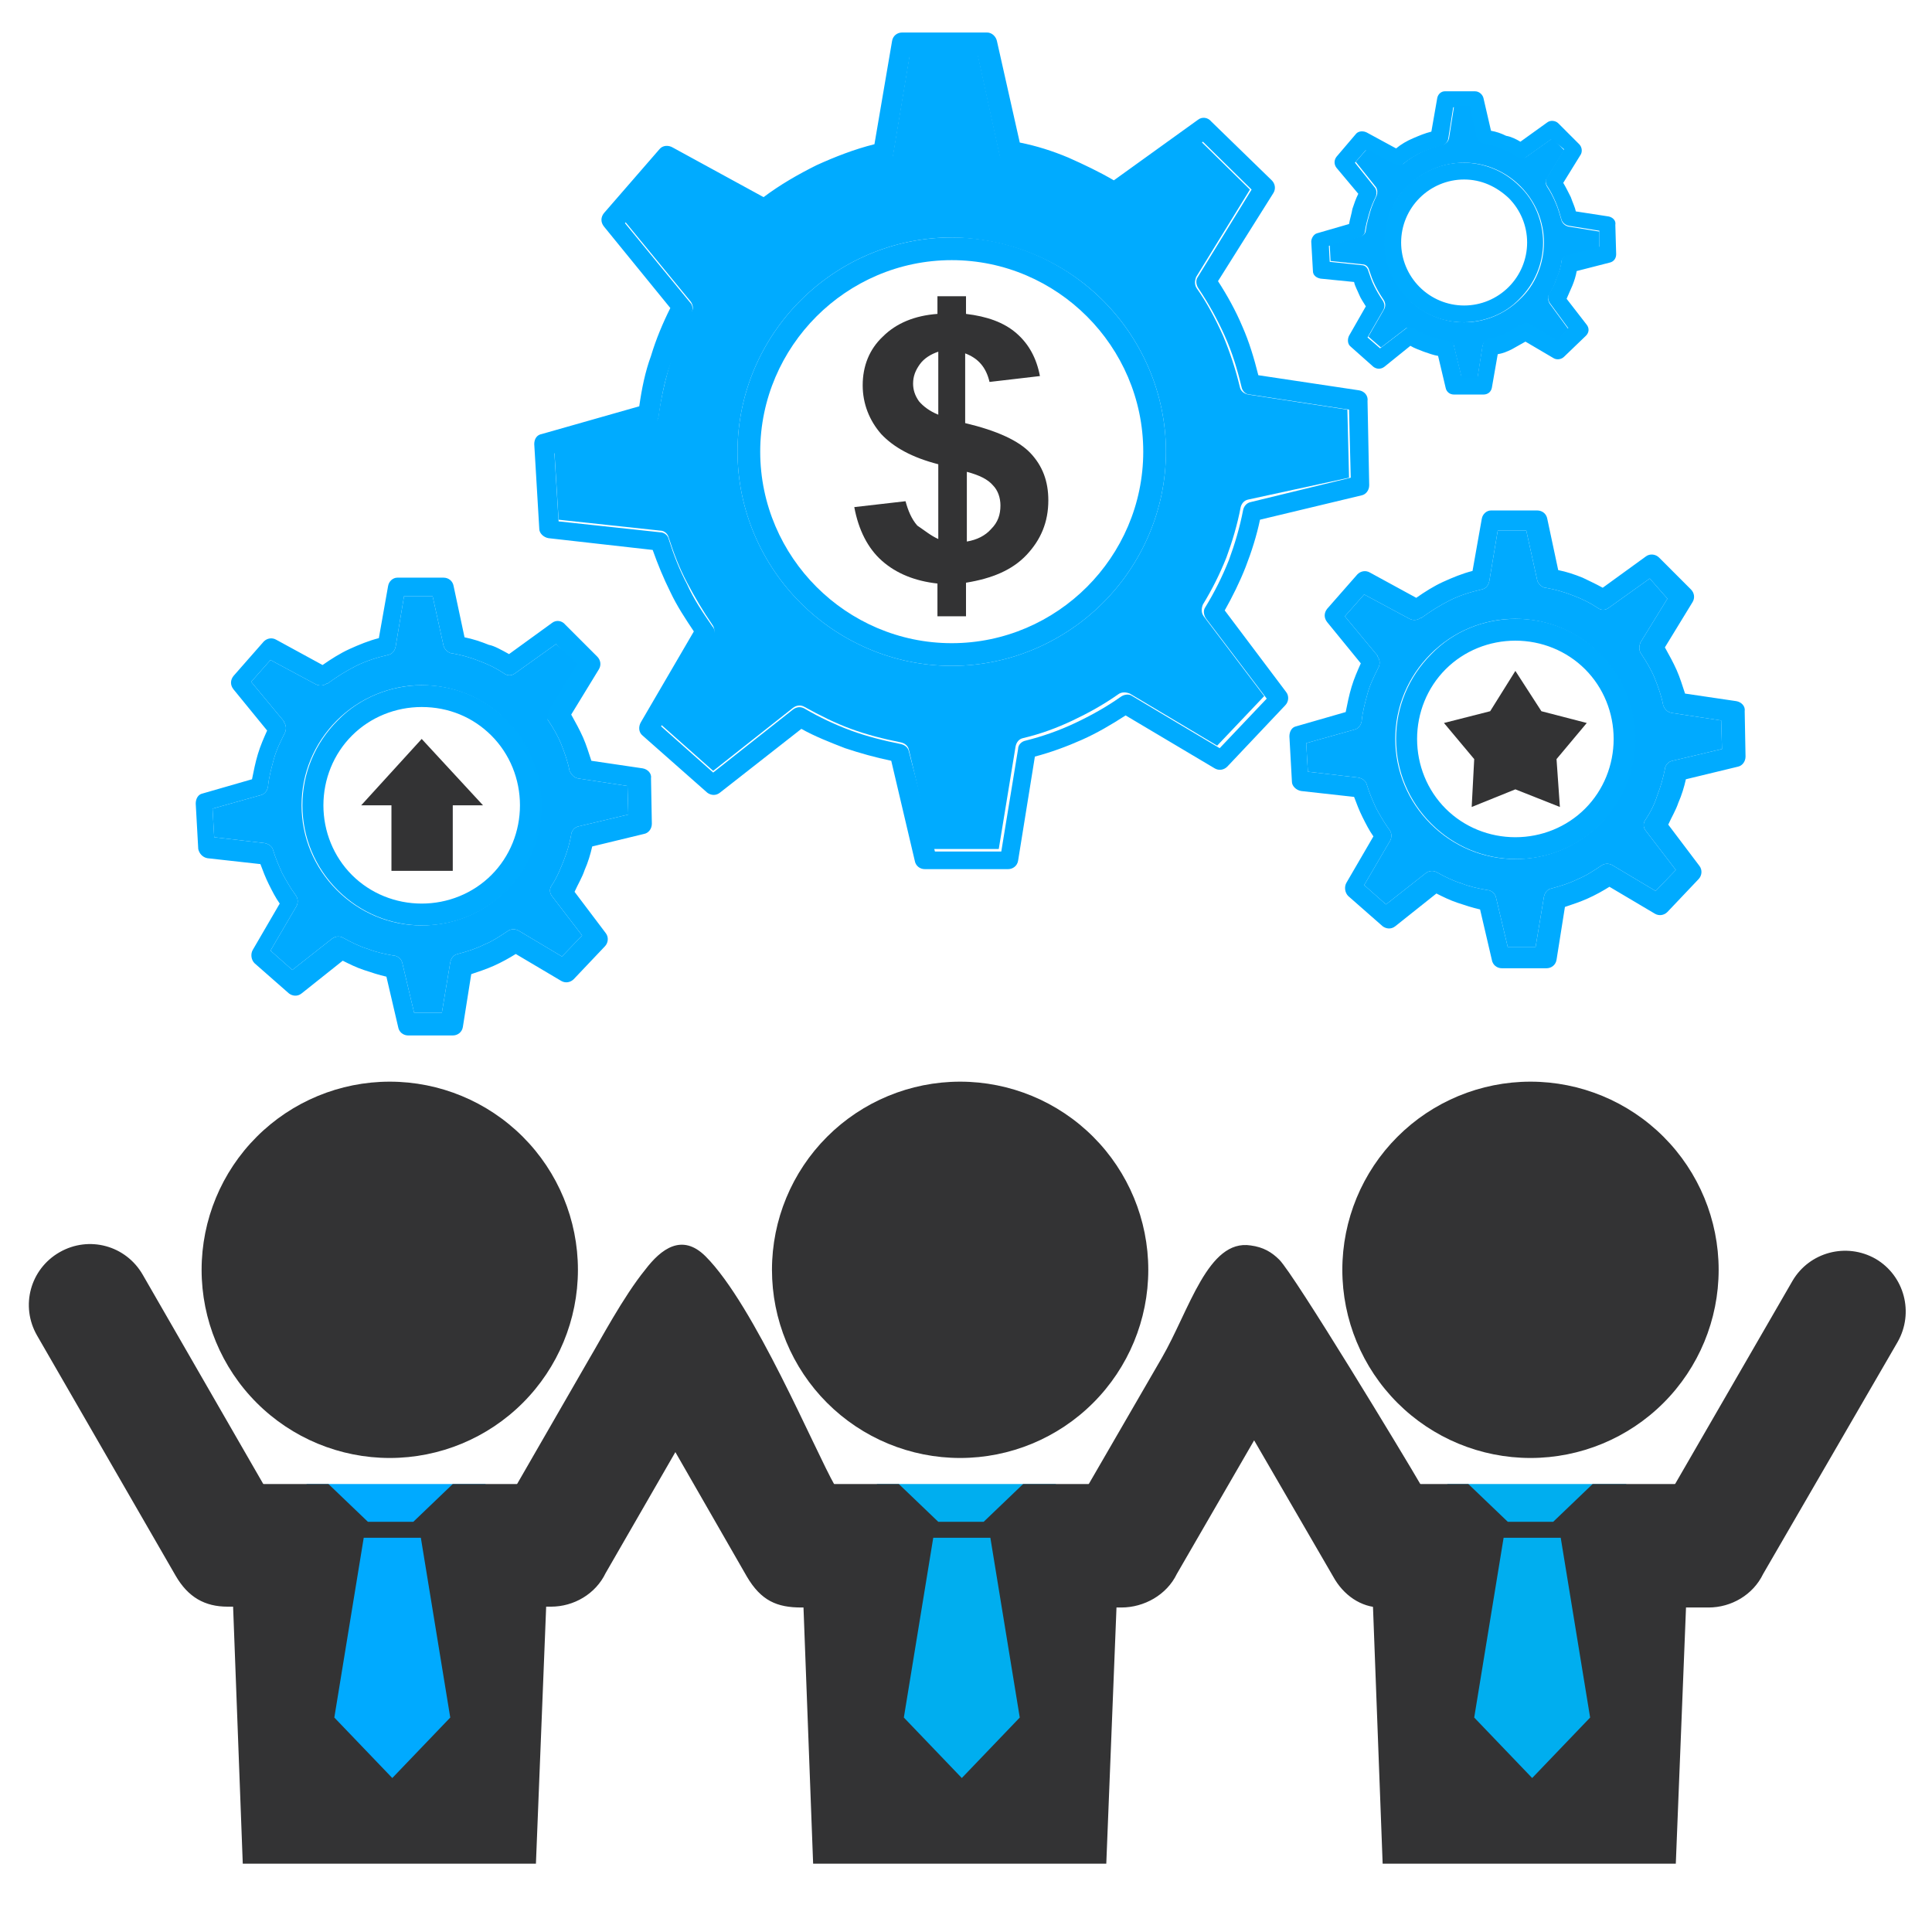 <svg width="230" height="228" viewBox="0 0 230 228" fill="none" xmlns="http://www.w3.org/2000/svg">
<path fill-rule="evenodd" clip-rule="evenodd" d="M70.201 161.669L61.501 176.769H31.401L17.001 151.769C15.001 148.269 10.601 147.069 7.101 149.069C3.601 151.069 2.401 155.469 4.401 158.969L20.901 187.569C22.401 190.169 24.401 191.269 27.101 191.269H65.601C68.301 191.269 70.901 189.769 72.101 187.269L80.401 172.869L88.901 187.669C90.601 190.569 92.501 191.369 95.401 191.369H133.501C136.201 191.369 138.901 189.869 140.101 187.369L149.301 171.469L158.701 187.669C159.901 189.869 162.001 191.369 164.401 191.369H203.401C206.101 191.369 208.701 189.869 209.901 187.369L225.901 159.769C227.901 156.269 226.701 151.869 223.301 149.869C219.801 147.869 215.401 149.069 213.401 152.469L199.301 176.869H169.201C167.301 173.569 154.101 151.769 152.301 149.969C151.401 149.069 150.401 148.469 148.901 148.269C143.801 147.469 141.601 155.969 138.301 161.669L129.501 176.869H99.401C97.001 172.669 89.801 155.369 84.001 149.569C81.201 146.769 78.701 148.669 76.801 151.169C74.201 154.369 71.401 159.669 70.201 161.669Z" fill="#333334"/>
<path fill-rule="evenodd" clip-rule="evenodd" d="M68.801 151.169C68.801 157.11 66.441 162.807 62.24 167.008C58.039 171.209 52.342 173.569 46.401 173.569C40.46 173.569 34.763 171.209 30.562 167.008C26.361 162.807 24.001 157.11 24.001 151.169C24.001 145.228 26.361 139.53 30.562 135.33C34.763 131.129 40.46 128.769 46.401 128.769C52.342 128.769 58.039 131.129 62.24 135.33C66.441 139.53 68.801 145.228 68.801 151.169V151.169Z" fill="#333334"/>
<path fill-rule="evenodd" clip-rule="evenodd" d="M36.501 176.669H57.801V212.869H36.501V176.669Z" fill="#00AAFF"/>
<path fill-rule="evenodd" clip-rule="evenodd" d="M27.201 176.669C43.801 176.669 49.101 176.669 65.601 176.669L63.801 221.869H28.901L27.201 176.669ZM39.101 176.669L43.801 181.169H46.501H49.201L53.901 176.669H39.101ZM46.601 183.069H43.301L39.801 204.469L46.701 211.669L53.601 204.469L50.101 183.069H46.601Z" fill="#333334"/>
<path fill-rule="evenodd" clip-rule="evenodd" d="M136.701 151.169C136.701 157.11 134.341 162.807 130.14 167.008C125.939 171.209 120.242 173.569 114.301 173.569C111.359 173.569 108.446 172.989 105.729 171.864C103.011 170.738 100.542 169.088 98.462 167.008C96.382 164.928 94.732 162.459 93.606 159.741C92.48 157.023 91.901 154.11 91.901 151.169C91.901 145.228 94.261 139.53 98.462 135.33C102.662 131.129 108.36 128.769 114.301 128.769C120.242 128.769 125.939 131.129 130.14 135.33C134.341 139.53 136.701 145.228 136.701 151.169V151.169Z" fill="#333334"/>
<path fill-rule="evenodd" clip-rule="evenodd" d="M204.601 151.169C204.601 157.11 202.241 162.807 198.04 167.008C193.839 171.209 188.142 173.569 182.201 173.569C176.26 173.569 170.562 171.209 166.362 167.008C162.161 162.807 159.801 157.11 159.801 151.169C159.801 145.228 162.161 139.53 166.362 135.33C170.562 131.129 176.26 128.769 182.201 128.769C188.142 128.769 193.839 131.129 198.04 135.33C202.241 139.53 204.601 145.228 204.601 151.169V151.169Z" fill="#333334"/>
<path fill-rule="evenodd" clip-rule="evenodd" d="M104.401 176.669H125.701V212.869H104.401V176.669Z" fill="#00AEEF"/>
<path fill-rule="evenodd" clip-rule="evenodd" d="M95.101 176.669C111.701 176.669 117.001 176.669 133.501 176.669L131.701 221.869H96.801L95.101 176.669ZM107.001 176.669L111.701 181.169H114.401H117.101L121.801 176.669H107.001ZM114.401 183.069H111.101L107.601 204.469L114.501 211.669L121.401 204.469L117.901 183.069H114.401Z" fill="#333334"/>
<path fill-rule="evenodd" clip-rule="evenodd" d="M172.301 176.669H193.601V212.869H172.301V176.669Z" fill="#00AEEF"/>
<path fill-rule="evenodd" clip-rule="evenodd" d="M162.901 176.669C179.501 176.669 184.801 176.669 201.301 176.669L199.501 221.869H164.601L162.901 176.669ZM174.801 176.669L179.501 181.169H182.201H184.901L189.601 176.669H174.801ZM182.301 183.069H179.001L175.501 204.469L182.401 211.669L189.301 204.469L185.801 183.069H182.301Z" fill="#333334"/>
<path fill-rule="evenodd" clip-rule="evenodd" d="M113.301 30.969C107.001 30.969 101.301 33.569 97.201 37.669C93.101 41.769 90.501 47.469 90.501 53.769C90.501 60.069 93.101 65.769 97.201 69.869C101.301 73.969 107.001 76.569 113.301 76.569C119.601 76.569 125.301 73.969 129.401 69.869C133.501 65.769 136.101 60.069 136.101 53.769C136.101 47.469 133.501 41.769 129.401 37.669C125.301 33.569 119.601 30.969 113.301 30.969ZM132.601 21.469L142.601 14.269C143.101 13.869 143.801 13.969 144.201 14.469L151.401 21.469C151.801 21.869 151.901 22.469 151.601 22.969L145.001 33.469C146.101 35.169 147.101 36.969 147.901 38.869C148.701 40.669 149.301 42.669 149.801 44.669L161.801 46.469C162.401 46.569 162.901 47.069 162.801 47.769L163.001 57.769C163.001 58.369 162.601 58.869 162.101 58.969L150.001 61.869C149.601 63.769 149.001 65.669 148.301 67.469C147.601 69.269 146.701 71.069 145.801 72.669L153.101 82.369C153.501 82.869 153.401 83.569 153.001 83.969L146.101 91.269C145.701 91.669 145.101 91.769 144.601 91.469L134.001 85.169C132.301 86.269 130.601 87.269 128.801 88.069C127.001 88.869 125.101 89.569 123.201 90.069L121.201 102.469C121.101 103.069 120.601 103.469 120.001 103.469H110.101C109.501 103.469 109.001 103.069 108.901 102.469L106.101 90.569C104.201 90.169 102.401 89.669 100.601 89.069C98.801 88.369 97.001 87.669 95.401 86.769L85.701 94.369C85.201 94.769 84.601 94.669 84.201 94.369L76.501 87.569C76.001 87.169 76.001 86.469 76.301 85.969L82.601 75.169C81.601 73.669 80.601 72.169 79.801 70.469C79.001 68.869 78.301 67.169 77.701 65.469L65.301 64.069C64.701 63.969 64.201 63.469 64.201 62.969L63.601 52.869C63.601 52.269 63.901 51.769 64.501 51.669L76.101 48.369C76.401 46.269 76.801 44.269 77.501 42.369C78.101 40.369 78.901 38.469 79.801 36.669L71.901 26.969C71.501 26.469 71.501 25.869 71.901 25.369L78.501 17.769C78.901 17.269 79.601 17.269 80.101 17.569L90.901 23.469C92.901 21.969 95.001 20.769 97.201 19.669C99.401 18.669 101.701 17.769 104.101 17.169L106.201 4.869C106.301 4.269 106.801 3.869 107.401 3.869H117.501C118.101 3.869 118.601 4.369 118.701 4.969L121.401 16.969C123.401 17.369 125.301 17.969 127.201 18.769C129.001 19.569 130.901 20.469 132.601 21.469ZM143.201 16.869L149.001 22.569L142.601 32.969C142.301 33.369 142.401 33.969 142.701 34.369C143.901 36.169 144.901 37.969 145.801 39.969C146.701 41.969 147.301 43.969 147.801 46.069C147.901 46.569 148.301 46.969 148.801 46.969L160.601 48.769L160.801 56.869L148.901 59.769C148.401 59.869 148.101 60.269 148.001 60.669C147.601 62.769 147.001 64.769 146.301 66.669C145.501 68.669 144.601 70.469 143.501 72.269C143.201 72.669 143.301 73.269 143.601 73.669L150.801 83.169L145.201 89.069L134.801 82.869C134.401 82.569 133.801 82.669 133.401 82.969C131.701 84.169 129.901 85.169 128.001 86.069C126.101 86.969 124.101 87.669 122.101 88.169C121.601 88.269 121.201 88.669 121.201 89.169L119.201 101.369H111.301L108.201 89.469C108.101 88.969 107.701 88.669 107.201 88.569C105.201 88.169 103.201 87.669 101.301 86.969C99.401 86.269 97.501 85.369 95.801 84.369C95.301 84.069 94.801 84.169 94.401 84.469L84.901 91.969L78.701 86.469L84.901 75.869C85.201 75.469 85.101 74.869 84.801 74.569C83.701 72.969 82.601 71.369 81.801 69.569C80.901 67.869 80.201 66.069 79.601 64.169C79.501 63.669 79.001 63.369 78.601 63.369L66.501 62.069L66.001 53.969L77.501 50.669C78.001 50.569 78.301 50.069 78.401 49.669C78.701 47.469 79.101 45.369 79.801 43.369C80.501 41.269 81.301 39.269 82.301 37.369C82.501 36.969 82.501 36.369 82.201 36.069L74.401 26.569L79.701 20.469L90.401 26.269C90.801 26.469 91.301 26.469 91.701 26.169C93.701 24.569 95.901 23.269 98.201 22.169C100.501 21.069 102.901 20.269 105.401 19.669C105.901 19.569 106.201 19.169 106.301 18.669L108.301 6.669H116.401L119.001 18.569C119.101 19.069 119.501 19.369 119.901 19.469C122.001 19.869 124.101 20.469 126.101 21.269C128.101 22.069 130.001 23.069 131.801 24.169C132.201 24.469 132.801 24.369 133.201 24.169L143.201 16.869ZM95.301 35.769C99.901 31.169 106.301 28.269 113.301 28.269C120.301 28.269 126.701 31.169 131.301 35.769C135.901 40.369 138.801 46.769 138.801 53.769C138.801 60.769 135.901 67.169 131.301 71.769C126.701 76.369 120.301 79.269 113.301 79.269C106.301 79.269 99.901 76.369 95.301 71.769C90.701 67.169 87.801 60.769 87.801 53.769C87.801 46.769 90.701 40.369 95.301 35.769Z" fill="#00ABFF"/>
<path fill-rule="evenodd" clip-rule="evenodd" d="M60.601 77.869L65.701 74.169C66.201 73.769 66.901 73.869 67.301 74.369L71.101 78.169C71.501 78.569 71.601 79.169 71.301 79.669L68.001 85.069C68.501 85.969 69.001 86.869 69.401 87.769C69.801 88.669 70.101 89.669 70.401 90.569L76.501 91.469C77.101 91.569 77.601 92.069 77.501 92.669L77.601 98.069C77.601 98.669 77.201 99.169 76.701 99.269L70.501 100.769C70.301 101.669 70.001 102.669 69.601 103.569C69.301 104.469 68.801 105.269 68.401 106.169L72.101 111.069C72.501 111.569 72.401 112.269 72.001 112.669L68.301 116.569C67.901 116.969 67.301 117.069 66.801 116.769L61.401 113.569C60.601 114.069 59.701 114.569 58.801 114.969C57.901 115.369 57.001 115.669 56.101 115.969L55.101 122.269C55.001 122.869 54.501 123.269 53.901 123.269H48.601C48.001 123.269 47.501 122.869 47.401 122.269L46.001 116.269C45.101 116.069 44.201 115.769 43.301 115.469C42.401 115.169 41.601 114.769 40.801 114.369L35.901 118.269C35.401 118.669 34.801 118.569 34.401 118.269L30.301 114.669C29.901 114.269 29.801 113.569 30.101 113.069L33.301 107.569C32.801 106.869 32.401 106.069 32.001 105.269C31.601 104.469 31.301 103.669 31.001 102.869L24.701 102.169C24.101 102.069 23.701 101.569 23.601 101.069L23.301 95.669C23.301 95.069 23.601 94.569 24.101 94.469L30.001 92.769C30.201 91.769 30.401 90.769 30.701 89.769C31.001 88.769 31.401 87.869 31.801 86.969L27.801 82.069C27.401 81.569 27.401 80.969 27.801 80.469L31.401 76.369C31.801 75.969 32.401 75.869 32.901 76.169L38.401 79.169C39.401 78.469 40.501 77.769 41.601 77.269C42.701 76.769 43.901 76.269 45.101 75.969L46.201 69.769C46.301 69.169 46.801 68.769 47.301 68.769C47.301 68.769 47.301 68.769 47.401 68.769H52.801C53.401 68.769 53.901 69.169 54.001 69.769L55.301 75.869C56.301 76.069 57.201 76.369 58.201 76.769C58.801 76.869 59.701 77.369 60.601 77.869ZM66.201 76.669L61.301 80.169C60.901 80.469 60.401 80.469 60.001 80.169C59.101 79.569 58.101 79.069 57.001 78.669C56.001 78.269 54.901 77.969 53.801 77.769C53.801 77.769 53.801 77.769 53.701 77.769C53.301 77.669 52.901 77.269 52.801 76.869L51.501 70.969H48.101L47.101 76.969C47.001 77.469 46.701 77.869 46.201 77.969C44.901 78.269 43.601 78.669 42.401 79.269C41.201 79.869 40.101 80.569 39.001 81.369C39.001 81.369 39.001 81.369 38.901 81.369C38.501 81.669 38.001 81.669 37.601 81.469L32.201 78.569L29.901 81.169L33.801 85.869C33.801 85.869 33.801 85.869 33.801 85.969C34.101 86.369 34.101 86.869 33.901 87.269C33.401 88.269 32.901 89.269 32.601 90.369C32.301 91.469 32.001 92.569 31.901 93.669C31.801 94.169 31.501 94.569 31.001 94.669L25.301 96.269L25.501 99.669L31.501 100.369C32.001 100.469 32.401 100.769 32.501 101.169C32.801 102.169 33.201 103.069 33.601 103.969C34.101 104.869 34.601 105.769 35.201 106.569C35.501 106.969 35.501 107.469 35.301 107.869L32.201 113.169L34.801 115.469L39.501 111.769C39.901 111.469 40.401 111.369 40.901 111.669C41.801 112.169 42.801 112.669 43.801 112.969C44.801 113.369 45.801 113.569 46.901 113.769C46.901 113.769 46.901 113.769 47.001 113.769C47.401 113.869 47.801 114.169 47.901 114.669L49.301 120.569H52.601L53.601 114.569C53.701 114.069 54.001 113.669 54.501 113.569C55.601 113.269 56.601 112.969 57.601 112.469C58.601 112.069 59.501 111.469 60.401 110.869C60.801 110.569 61.301 110.569 61.701 110.769L66.901 113.869L69.301 111.369L65.701 106.669C65.401 106.269 65.401 105.769 65.701 105.369C66.301 104.469 66.701 103.469 67.101 102.469C67.501 101.469 67.801 100.469 68.001 99.369C68.001 99.369 68.001 99.369 68.001 99.269C68.101 98.869 68.401 98.469 68.901 98.369L74.801 96.969L74.701 93.569L68.801 92.669C68.301 92.569 68.001 92.169 67.801 91.769C67.601 90.669 67.201 89.569 66.801 88.569C66.401 87.569 65.801 86.569 65.201 85.669C64.901 85.269 64.901 84.769 65.101 84.269L68.301 79.069L66.201 76.669ZM40.201 85.769C37.501 88.469 36.001 92.069 36.001 95.869C36.001 99.669 37.501 103.269 40.201 105.969C42.901 108.669 46.501 110.169 50.301 110.169C54.101 110.169 57.701 108.669 60.401 105.969C63.101 103.269 64.601 99.669 64.601 95.869C64.601 92.069 63.101 88.469 60.401 85.769C57.701 83.069 54.101 81.569 50.301 81.569C46.501 81.569 42.801 83.069 40.201 85.769ZM50.201 84.169C47.101 84.169 44.101 85.369 41.901 87.569C39.701 89.769 38.501 92.769 38.501 95.869C38.501 98.969 39.701 101.969 41.901 104.169C44.101 106.369 47.101 107.569 50.201 107.569C53.301 107.569 56.301 106.369 58.501 104.169C60.701 101.969 61.901 98.969 61.901 95.869C61.901 92.769 60.701 89.769 58.501 87.569C56.301 85.369 53.401 84.169 50.201 84.169Z" fill="#00ABFF"/>
<path fill-rule="evenodd" clip-rule="evenodd" d="M190.801 69.969L195.901 66.269C196.401 65.869 197.101 65.969 197.501 66.369L201.301 70.169C201.701 70.569 201.801 71.169 201.501 71.669L198.201 77.069C198.701 77.969 199.201 78.869 199.601 79.769C200.001 80.669 200.301 81.669 200.601 82.569L206.701 83.469C207.301 83.569 207.801 84.069 207.701 84.669L207.801 90.069C207.801 90.669 207.401 91.169 206.901 91.269L200.701 92.769C200.501 93.669 200.201 94.669 199.801 95.569C199.501 96.469 199.001 97.269 198.601 98.169L202.301 103.069C202.701 103.569 202.601 104.269 202.201 104.669L198.501 108.569C198.101 108.969 197.501 109.069 197.001 108.769L191.601 105.569C190.801 106.069 189.901 106.569 189.001 106.969C188.101 107.369 187.201 107.669 186.301 107.969L185.301 114.269C185.201 114.869 184.701 115.269 184.101 115.269H178.801C178.201 115.269 177.701 114.869 177.601 114.269L176.201 108.269C175.301 108.069 174.401 107.769 173.501 107.469C172.601 107.169 171.801 106.769 171.001 106.369L166.101 110.269C165.601 110.669 165.001 110.569 164.601 110.269L160.501 106.669C160.101 106.269 160.001 105.569 160.301 105.069L163.501 99.569C163.001 98.869 162.601 98.069 162.201 97.269C161.801 96.469 161.501 95.669 161.201 94.869L154.901 94.169C154.301 94.069 153.801 93.569 153.801 93.069L153.501 87.669C153.501 87.069 153.801 86.569 154.301 86.469L160.201 84.769C160.401 83.769 160.601 82.769 160.901 81.769C161.201 80.769 161.601 79.869 162.001 78.969L158.001 74.069C157.601 73.569 157.601 72.969 158.001 72.469L161.601 68.369C162.001 67.969 162.601 67.869 163.101 68.169L168.601 71.169C169.601 70.469 170.701 69.769 171.801 69.269C172.901 68.769 174.101 68.269 175.301 67.969L176.401 61.769C176.501 61.169 177.001 60.769 177.501 60.769C177.501 60.769 177.501 60.769 177.601 60.769H183.001C183.601 60.769 184.101 61.169 184.201 61.769L185.501 67.869C186.501 68.069 187.401 68.369 188.401 68.769C189.001 69.069 189.901 69.469 190.801 69.969ZM196.401 68.869L191.501 72.369C191.101 72.669 190.601 72.669 190.201 72.369C189.301 71.769 188.301 71.269 187.201 70.869C186.201 70.469 185.101 70.169 184.001 69.969C184.001 69.969 184.001 69.969 183.901 69.969C183.501 69.869 183.101 69.469 183.001 69.069L181.701 63.169H178.301L177.301 69.169C177.201 69.669 176.901 70.069 176.401 70.169C175.101 70.469 173.801 70.869 172.601 71.469C171.401 72.069 170.301 72.769 169.201 73.569C169.201 73.569 169.201 73.569 169.101 73.569C168.701 73.869 168.201 73.869 167.801 73.669L162.401 70.769L160.101 73.369L164.001 78.069C164.001 78.069 164.001 78.069 164.001 78.169C164.301 78.569 164.301 79.069 164.101 79.469C163.601 80.469 163.101 81.469 162.801 82.569C162.501 83.669 162.201 84.769 162.101 85.869C162.001 86.369 161.701 86.769 161.201 86.869L155.501 88.469L155.701 91.869L161.701 92.569C162.201 92.669 162.601 92.969 162.701 93.369C163.001 94.369 163.401 95.269 163.801 96.169C164.301 97.069 164.801 97.969 165.401 98.769C165.701 99.169 165.701 99.669 165.501 100.069L162.401 105.369L165.001 107.669L169.701 103.969C170.101 103.669 170.601 103.569 171.101 103.869C172.001 104.369 173.001 104.869 174.001 105.169C175.001 105.569 176.001 105.769 177.101 105.969C177.101 105.969 177.101 105.969 177.201 105.969C177.601 106.069 178.001 106.369 178.101 106.869L179.501 112.769H182.801L183.801 106.769C183.901 106.269 184.201 105.869 184.701 105.769C185.801 105.469 186.801 105.169 187.801 104.669C188.801 104.269 189.701 103.669 190.601 103.069C191.001 102.769 191.501 102.769 191.901 102.969L197.101 106.069L199.501 103.569L195.901 98.869C195.601 98.469 195.601 97.969 195.901 97.569C196.501 96.669 197.001 95.669 197.301 94.669C197.701 93.669 198.001 92.569 198.201 91.569C198.201 91.569 198.201 91.569 198.201 91.469C198.301 91.069 198.601 90.669 199.101 90.569L205.001 89.169L204.901 85.769L199.001 84.869C198.501 84.769 198.201 84.469 198.001 83.969C197.801 82.869 197.401 81.769 197.001 80.769C196.601 79.769 196.001 78.769 195.401 77.869C195.101 77.469 195.101 76.969 195.301 76.469L198.501 71.269L196.401 68.869ZM170.401 77.869C167.701 80.569 166.201 84.169 166.201 87.969C166.201 91.769 167.701 95.369 170.401 98.069C173.101 100.769 176.701 102.269 180.501 102.269C184.301 102.269 187.901 100.769 190.601 98.069C193.301 95.369 194.801 91.769 194.801 87.969C194.801 84.169 193.301 80.569 190.601 77.869C187.901 75.169 184.301 73.669 180.501 73.669C176.601 73.669 173.001 75.169 170.401 77.869ZM180.401 76.269C177.301 76.269 174.301 77.469 172.101 79.669C169.901 81.869 168.701 84.869 168.701 87.969C168.701 91.069 169.901 94.069 172.101 96.269C174.301 98.469 177.301 99.669 180.401 99.669C183.501 99.669 186.501 98.469 188.701 96.269C190.901 94.069 192.101 91.069 192.101 87.969C192.101 84.869 190.901 81.869 188.701 79.669C186.501 77.469 183.501 76.269 180.401 76.269Z" fill="#00ABFF"/>
<path fill-rule="evenodd" clip-rule="evenodd" d="M181.001 16.869L184.201 14.569C184.601 14.269 185.201 14.369 185.501 14.669L188.001 17.169C188.301 17.469 188.401 17.969 188.201 18.369L186.101 21.769C186.401 22.269 186.701 22.869 187.001 23.469C187.201 24.069 187.501 24.669 187.601 25.169L191.501 25.769C192.001 25.869 192.401 26.269 192.301 26.769L192.401 30.269C192.401 30.769 192.101 31.169 191.601 31.269L187.701 32.269C187.601 32.869 187.401 33.469 187.201 33.969C187.001 34.469 186.701 35.069 186.501 35.569L188.901 38.669C189.201 39.069 189.201 39.569 188.801 39.969L186.201 42.469C185.901 42.769 185.401 42.869 185.001 42.669L181.601 40.669C181.101 40.969 180.501 41.269 180.001 41.569C179.401 41.869 178.901 42.069 178.301 42.169L177.601 46.169C177.501 46.669 177.101 46.969 176.601 46.969H173.101C172.601 46.969 172.201 46.669 172.101 46.169L171.201 42.369C170.601 42.269 170.101 42.069 169.501 41.869C169.001 41.669 168.401 41.469 167.901 41.169L164.801 43.669C164.401 43.969 163.901 43.969 163.501 43.669L160.801 41.269C160.401 40.969 160.401 40.369 160.601 39.969L162.601 36.469C162.301 35.969 162.001 35.569 161.801 35.069C161.601 34.569 161.301 34.069 161.201 33.569L157.201 33.169C156.701 33.069 156.301 32.769 156.301 32.269L156.101 28.769C156.101 28.369 156.401 27.869 156.801 27.769L160.601 26.669C160.701 26.069 160.901 25.469 161.001 24.869C161.201 24.269 161.401 23.669 161.701 23.069L159.101 19.969C158.801 19.569 158.801 19.069 159.101 18.669L161.401 15.969C161.701 15.569 162.301 15.569 162.701 15.769L166.201 17.669C166.801 17.169 167.501 16.769 168.201 16.469C168.901 16.169 169.601 15.869 170.401 15.669L171.101 11.669C171.201 11.169 171.601 10.869 172.001 10.869H175.601C176.101 10.869 176.501 11.269 176.601 11.669L177.501 15.569C178.101 15.669 178.701 15.869 179.301 16.169C179.901 16.269 180.501 16.569 181.001 16.869ZM184.701 16.569L181.601 18.769C181.301 18.969 180.901 18.969 180.501 18.769C179.901 18.369 179.201 18.069 178.601 17.769C177.901 17.469 177.201 17.269 176.501 17.169C176.501 17.169 176.501 17.169 176.401 17.169C176.001 17.069 175.801 16.769 175.701 16.469L174.901 12.769H173.001L172.401 16.569C172.301 16.969 172.001 17.269 171.601 17.369C170.801 17.569 169.901 17.869 169.201 18.169C168.401 18.569 167.701 18.969 167.001 19.569C166.701 19.769 166.301 19.769 166.001 19.669L162.601 17.869L161.301 19.369L163.701 22.369C163.901 22.669 163.901 23.069 163.801 23.369C163.501 23.969 163.201 24.669 163.001 25.369C162.801 26.069 162.601 26.769 162.501 27.469C162.501 27.869 162.201 28.169 161.801 28.269L158.201 29.269L158.301 31.169L162.101 31.569C162.501 31.569 162.801 31.869 162.901 32.269C163.101 32.869 163.301 33.469 163.601 34.069C163.901 34.669 164.201 35.169 164.601 35.769C164.801 36.069 164.901 36.469 164.701 36.869L162.801 40.169L164.301 41.469L167.301 39.169C167.601 38.869 168.101 38.869 168.401 39.069C169.001 39.369 169.601 39.669 170.301 39.969C170.901 40.169 171.601 40.369 172.301 40.469C172.301 40.469 172.301 40.469 172.401 40.469C172.801 40.569 173.101 40.869 173.101 41.169L174.001 44.869H175.901L176.501 41.069C176.601 40.669 176.801 40.369 177.201 40.269C177.901 40.069 178.601 39.869 179.201 39.569C179.801 39.269 180.401 38.969 181.001 38.569C181.301 38.369 181.801 38.269 182.101 38.469L185.401 40.469L186.701 39.069L184.501 36.069C184.301 35.769 184.201 35.269 184.401 34.969C184.801 34.369 185.101 33.769 185.301 33.069C185.601 32.469 185.801 31.769 185.901 31.069C185.901 31.069 185.901 31.069 185.901 30.969C186.001 30.569 186.301 30.369 186.601 30.269L190.401 29.369V27.469L186.701 26.869C186.301 26.769 186.001 26.469 185.901 26.169C185.701 25.469 185.501 24.769 185.201 24.069C184.901 23.369 184.601 22.769 184.201 22.169C184.001 21.869 183.901 21.369 184.201 21.069L186.201 17.769L184.701 16.569ZM167.501 22.169C165.701 23.969 164.701 26.369 164.701 28.869C164.701 31.369 165.701 33.869 167.501 35.569C169.301 37.369 171.701 38.369 174.201 38.369C176.701 38.369 179.201 37.369 180.901 35.569C182.701 33.769 183.701 31.369 183.701 28.869C183.701 26.369 182.701 23.869 180.901 22.169C179.101 20.369 176.701 19.369 174.201 19.369C171.701 19.369 169.301 20.369 167.501 22.169ZM174.301 21.369C172.301 21.369 170.401 22.169 169.001 23.569C167.601 24.969 166.801 26.869 166.801 28.869C166.801 30.869 167.601 32.769 169.001 34.169C170.401 35.569 172.301 36.369 174.301 36.369C176.301 36.369 178.201 35.569 179.601 34.169C181.001 32.769 181.801 30.869 181.801 28.869C181.801 26.869 181.001 24.969 179.601 23.569C178.101 22.169 176.301 21.369 174.301 21.369Z" fill="#00ABFF"/>
<path fill-rule="evenodd" clip-rule="evenodd" d="M111.701 64.169V55.269C108.601 54.469 106.401 53.269 104.901 51.669C103.501 50.069 102.701 48.069 102.701 45.869C102.701 43.569 103.501 41.569 105.101 40.069C106.701 38.469 108.901 37.569 111.601 37.369V35.269H115.001V37.369C117.501 37.669 119.501 38.369 121.001 39.669C122.501 40.969 123.401 42.669 123.801 44.769L117.801 45.469C117.401 43.769 116.501 42.669 114.901 42.069V50.369C118.701 51.269 121.301 52.469 122.701 53.969C124.101 55.469 124.801 57.269 124.801 59.569C124.801 62.169 123.901 64.269 122.201 66.069C120.501 67.869 118.101 68.869 115.001 69.369V73.369H111.601V69.469C108.901 69.169 106.701 68.269 105.001 66.769C103.301 65.269 102.201 63.069 101.701 60.369L107.801 59.669C108.101 60.769 108.501 61.769 109.201 62.569C110.101 63.169 110.801 63.769 111.701 64.169ZM111.701 41.869C110.801 42.169 110.001 42.669 109.501 43.369C109.001 44.069 108.701 44.769 108.701 45.669C108.701 46.369 108.901 47.069 109.401 47.769C109.901 48.369 110.701 48.969 111.701 49.369V41.869ZM115.101 64.469C116.301 64.269 117.301 63.769 118.001 62.969C118.801 62.169 119.101 61.269 119.101 60.169C119.101 59.269 118.801 58.369 118.201 57.769C117.601 57.069 116.601 56.569 115.101 56.169V64.469Z" fill="#333334"/>
<path fill-rule="evenodd" clip-rule="evenodd" d="M46.601 103.669V95.869H43.001L50.201 87.969L57.501 95.869H53.901V103.669H46.601Z" fill="#333334"/>
<path fill-rule="evenodd" clip-rule="evenodd" d="M180.401 79.869L183.501 84.669L188.901 86.069L185.301 90.369L185.701 96.069L180.401 93.969L175.201 96.069L175.501 90.369L171.901 86.069L177.401 84.669L180.401 79.869Z" fill="#333334"/>
<path fill-rule="evenodd" clip-rule="evenodd" d="M160.601 56.869L160.401 48.769L148.601 46.969C148.101 46.869 147.701 46.569 147.601 46.069C147.101 43.969 146.401 41.869 145.601 39.969C144.701 37.969 143.701 36.069 142.501 34.369C142.201 33.969 142.201 33.469 142.401 32.969L148.801 22.569L143.001 16.869L133.201 23.969C132.801 24.269 132.301 24.269 131.801 23.969C130.001 22.869 128.101 21.869 126.101 21.069C124.101 20.269 122.101 19.669 119.901 19.269C119.401 19.169 119.101 18.869 119.001 18.369L116.401 6.469H108.301L106.301 18.469C106.201 18.969 105.901 19.369 105.401 19.469C102.901 20.069 100.501 20.869 98.201 21.969C95.901 23.069 93.701 24.469 91.701 25.969C91.301 26.269 90.801 26.269 90.401 26.069L79.701 20.269L74.401 26.369L82.201 35.869C82.501 36.269 82.601 36.769 82.301 37.169C81.301 39.069 80.401 41.069 79.801 43.169C79.201 45.169 78.701 47.369 78.401 49.469C78.401 49.969 78.001 50.369 77.501 50.469L66.001 53.769L66.501 61.869L78.601 63.169C79.101 63.169 79.501 63.569 79.601 63.969C80.201 65.869 80.901 67.669 81.801 69.369C82.701 71.069 83.701 72.769 84.801 74.369C85.101 74.769 85.101 75.269 84.901 75.669L78.701 86.269L84.901 91.769L94.401 84.269C94.801 83.969 95.301 83.869 95.801 84.169C97.601 85.169 99.401 86.069 101.301 86.769C103.201 87.469 105.201 87.969 107.201 88.369C107.701 88.469 108.101 88.769 108.201 89.269L111.001 101.069H118.901L120.901 88.869C121.001 88.369 121.301 87.969 121.801 87.869C123.901 87.369 125.801 86.669 127.701 85.769C129.601 84.869 131.401 83.869 133.101 82.669C133.501 82.369 134.001 82.369 134.501 82.569L144.901 88.769L150.501 82.869L143.301 73.369C143.001 72.969 143.001 72.469 143.201 71.969C144.301 70.169 145.201 68.369 146.001 66.369C146.701 64.469 147.301 62.469 147.701 60.369C147.801 59.969 148.101 59.569 148.601 59.469L160.601 56.869ZM131.301 35.769C135.901 40.369 138.801 46.769 138.801 53.769C138.801 60.769 135.901 67.169 131.301 71.769C126.701 76.369 120.301 79.269 113.301 79.269C106.301 79.269 99.901 76.369 95.301 71.769C90.701 67.169 87.801 60.769 87.801 53.769C87.801 46.769 90.701 40.369 95.301 35.769C99.901 31.169 106.301 28.269 113.301 28.269C120.301 28.369 126.701 31.169 131.301 35.769Z" fill="#00ABFF"/>
<path fill-rule="evenodd" clip-rule="evenodd" d="M181.001 22.169C182.801 23.969 183.801 26.369 183.801 28.869C183.801 31.369 182.801 33.869 181.001 35.569C179.201 37.369 176.801 38.369 174.301 38.369C171.801 38.369 169.401 37.369 167.601 35.569C165.801 33.769 164.801 31.369 164.801 28.869C164.801 26.369 165.801 23.869 167.601 22.169C169.401 20.369 171.801 19.369 174.301 19.369C176.801 19.369 179.201 20.369 181.001 22.169ZM168.401 39.169C169.001 39.469 169.601 39.769 170.301 40.069C170.901 40.269 171.601 40.469 172.301 40.569H172.401C172.801 40.669 173.101 40.969 173.101 41.269L174.001 44.969H175.901L176.501 41.169C176.601 40.769 176.801 40.469 177.201 40.369C177.901 40.169 178.601 39.969 179.201 39.669C179.801 39.369 180.401 39.069 181.001 38.669C181.301 38.469 181.801 38.369 182.101 38.569L185.401 40.569L186.701 39.169L184.501 36.169C184.301 35.869 184.201 35.369 184.401 35.069C184.801 34.469 185.101 33.869 185.301 33.169C185.601 32.569 185.801 31.869 185.901 31.169V31.069C186.001 30.669 186.301 30.469 186.601 30.369L190.401 29.469V27.569L186.701 26.969C186.301 26.869 186.001 26.569 185.901 26.269C185.701 25.569 185.501 24.869 185.201 24.169C184.901 23.469 184.601 22.869 184.201 22.269C184.001 21.969 183.901 21.469 184.201 21.169L186.201 17.869L184.801 16.469L181.701 18.669C181.401 18.869 181.001 18.869 180.601 18.669C180.001 18.269 179.301 17.969 178.701 17.669C178.001 17.369 177.301 17.169 176.601 17.069H176.501C176.101 16.969 175.901 16.669 175.801 16.369L175.001 12.669H173.101L172.501 16.469C172.401 16.869 172.101 17.169 171.701 17.269C170.901 17.469 170.001 17.769 169.301 18.069C168.501 18.469 167.801 18.869 167.101 19.469C166.801 19.669 166.401 19.669 166.101 19.569L162.701 17.769L161.401 19.269L163.801 22.269C164.001 22.569 164.001 22.969 163.901 23.269C163.601 23.869 163.301 24.569 163.101 25.269C162.901 25.969 162.701 26.669 162.601 27.369C162.601 27.769 162.301 28.069 161.901 28.169L158.301 29.169L158.401 31.069L162.201 31.469C162.601 31.469 162.901 31.769 163.001 32.169C163.201 32.769 163.401 33.369 163.701 33.969C164.001 34.569 164.301 35.069 164.701 35.669C164.901 35.969 165.001 36.369 164.801 36.769L162.901 40.069L164.401 41.369L167.401 39.069C167.601 38.969 168.001 38.969 168.401 39.169Z" fill="#00AAFF"/>
<path fill-rule="evenodd" clip-rule="evenodd" d="M196.401 68.869L191.501 72.369C191.101 72.669 190.601 72.669 190.201 72.369C189.301 71.769 188.301 71.269 187.201 70.869C186.201 70.469 185.101 70.169 184.001 69.969C184.001 69.969 184.001 69.969 183.901 69.969C183.501 69.869 183.101 69.469 183.001 69.069L181.701 63.169H178.301L177.301 69.169C177.201 69.669 176.901 70.069 176.401 70.169C175.101 70.469 173.801 70.869 172.601 71.469C171.401 72.069 170.301 72.769 169.201 73.569C169.201 73.569 169.201 73.569 169.101 73.569C168.701 73.869 168.201 73.869 167.801 73.669L162.401 70.769L160.101 73.369L164.001 78.069C164.001 78.069 164.001 78.069 164.001 78.169C164.301 78.569 164.301 79.069 164.101 79.469C163.601 80.469 163.101 81.469 162.801 82.569C162.501 83.669 162.201 84.769 162.101 85.869C162.001 86.369 161.701 86.769 161.201 86.869L155.501 88.469L155.701 91.869L161.701 92.569C162.201 92.669 162.601 92.969 162.701 93.369C163.001 94.369 163.401 95.269 163.801 96.169C164.301 97.069 164.801 97.969 165.401 98.769C165.701 99.169 165.701 99.669 165.501 100.069L162.401 105.369L165.001 107.669L169.701 103.969C170.101 103.669 170.601 103.569 171.101 103.869C172.001 104.369 173.001 104.869 174.001 105.169C175.001 105.569 176.001 105.769 177.101 105.969C177.101 105.969 177.101 105.969 177.201 105.969C177.601 106.069 178.001 106.369 178.101 106.869L179.501 112.769H182.801L183.801 106.769C183.901 106.269 184.201 105.869 184.701 105.769C185.801 105.469 186.801 105.169 187.801 104.669C188.801 104.269 189.701 103.669 190.601 103.069C191.001 102.769 191.501 102.769 191.901 102.969L197.101 106.069L199.501 103.569L195.901 98.869C195.601 98.469 195.601 97.969 195.901 97.569C196.501 96.669 197.001 95.669 197.301 94.669C197.701 93.669 198.001 92.569 198.201 91.569V91.469C198.301 91.069 198.601 90.669 199.101 90.569L205.001 89.169L204.901 85.769L199.001 84.869C198.501 84.769 198.201 84.469 198.001 83.969C197.801 82.869 197.401 81.769 197.001 80.769C196.601 79.769 196.001 78.769 195.401 77.869C195.101 77.469 195.101 76.969 195.301 76.469L198.501 71.269L196.401 68.869ZM180.401 73.669C184.201 73.669 187.801 75.169 190.501 77.869C193.201 80.569 194.701 84.169 194.701 87.969C194.701 91.769 193.201 95.369 190.501 98.069C187.801 100.769 184.201 102.269 180.401 102.269C176.601 102.269 173.001 100.769 170.301 98.069C167.601 95.369 166.101 91.769 166.101 87.969C166.101 84.169 167.601 80.569 170.301 77.869C173.001 75.169 176.601 73.669 180.401 73.669Z" fill="#00AAFF"/>
<path fill-rule="evenodd" clip-rule="evenodd" d="M65.501 84.269L68.701 79.069L66.201 76.669L61.301 80.169C60.901 80.469 60.401 80.469 60.001 80.169C59.101 79.569 58.101 79.069 57.001 78.669C56.001 78.269 54.901 77.969 53.801 77.769C53.801 77.769 53.801 77.769 53.701 77.769C53.301 77.669 52.901 77.269 52.801 76.869L51.501 70.969H48.101L47.101 76.969C47.001 77.469 46.701 77.869 46.201 77.969C44.901 78.269 43.601 78.669 42.401 79.269C41.201 79.869 40.101 80.569 39.001 81.369C39.001 81.369 39.001 81.369 38.901 81.369C38.501 81.669 38.001 81.669 37.601 81.469L32.201 78.569L29.901 81.169L33.801 85.869C33.801 85.869 33.801 85.869 33.801 85.969C34.101 86.369 34.101 86.869 33.901 87.269C33.401 88.269 32.901 89.269 32.601 90.369C32.301 91.469 32.001 92.569 31.901 93.669C31.801 94.169 31.501 94.569 31.001 94.669L25.301 96.269L25.501 99.669L31.501 100.369C32.001 100.469 32.401 100.769 32.501 101.169C32.801 102.169 33.201 103.069 33.601 103.969C34.101 104.869 34.601 105.769 35.201 106.569C35.501 106.969 35.501 107.469 35.301 107.869L32.201 113.169L34.801 115.469L39.501 111.769C39.901 111.469 40.401 111.369 40.901 111.669C41.801 112.169 42.801 112.669 43.801 112.969C44.801 113.369 45.801 113.569 46.901 113.769C46.901 113.769 46.901 113.769 47.001 113.769C47.401 113.869 47.801 114.169 47.901 114.669L49.301 120.569H52.601L53.601 114.569C53.701 114.069 54.001 113.669 54.501 113.569C55.601 113.269 56.601 112.969 57.601 112.469C58.601 112.069 59.501 111.469 60.401 110.869C60.801 110.569 61.301 110.569 61.701 110.769L66.901 113.869L69.301 111.369L65.701 106.669C65.401 106.269 65.401 105.769 65.701 105.369C66.301 104.469 66.701 103.469 67.101 102.469C67.501 101.469 67.801 100.469 68.001 99.369V99.269C68.101 98.869 68.401 98.469 68.901 98.369L74.801 96.969L74.701 93.569L68.801 92.669C68.301 92.569 68.001 92.169 67.801 91.769C67.601 90.669 67.201 89.569 66.801 88.569C66.401 87.569 65.801 86.569 65.201 85.669C65.201 85.269 65.201 84.669 65.501 84.269ZM50.201 81.569C54.001 81.569 57.601 83.069 60.301 85.769C63.001 88.469 64.501 92.069 64.501 95.869C64.501 99.669 63.001 103.269 60.301 105.969C57.601 108.669 54.001 110.169 50.201 110.169C46.401 110.169 42.801 108.669 40.101 105.969C37.401 103.269 35.901 99.669 35.901 95.869C35.901 92.069 37.401 88.469 40.101 85.769C42.801 83.069 46.501 81.569 50.201 81.569Z" fill="#00AAFF"/>
</svg>
